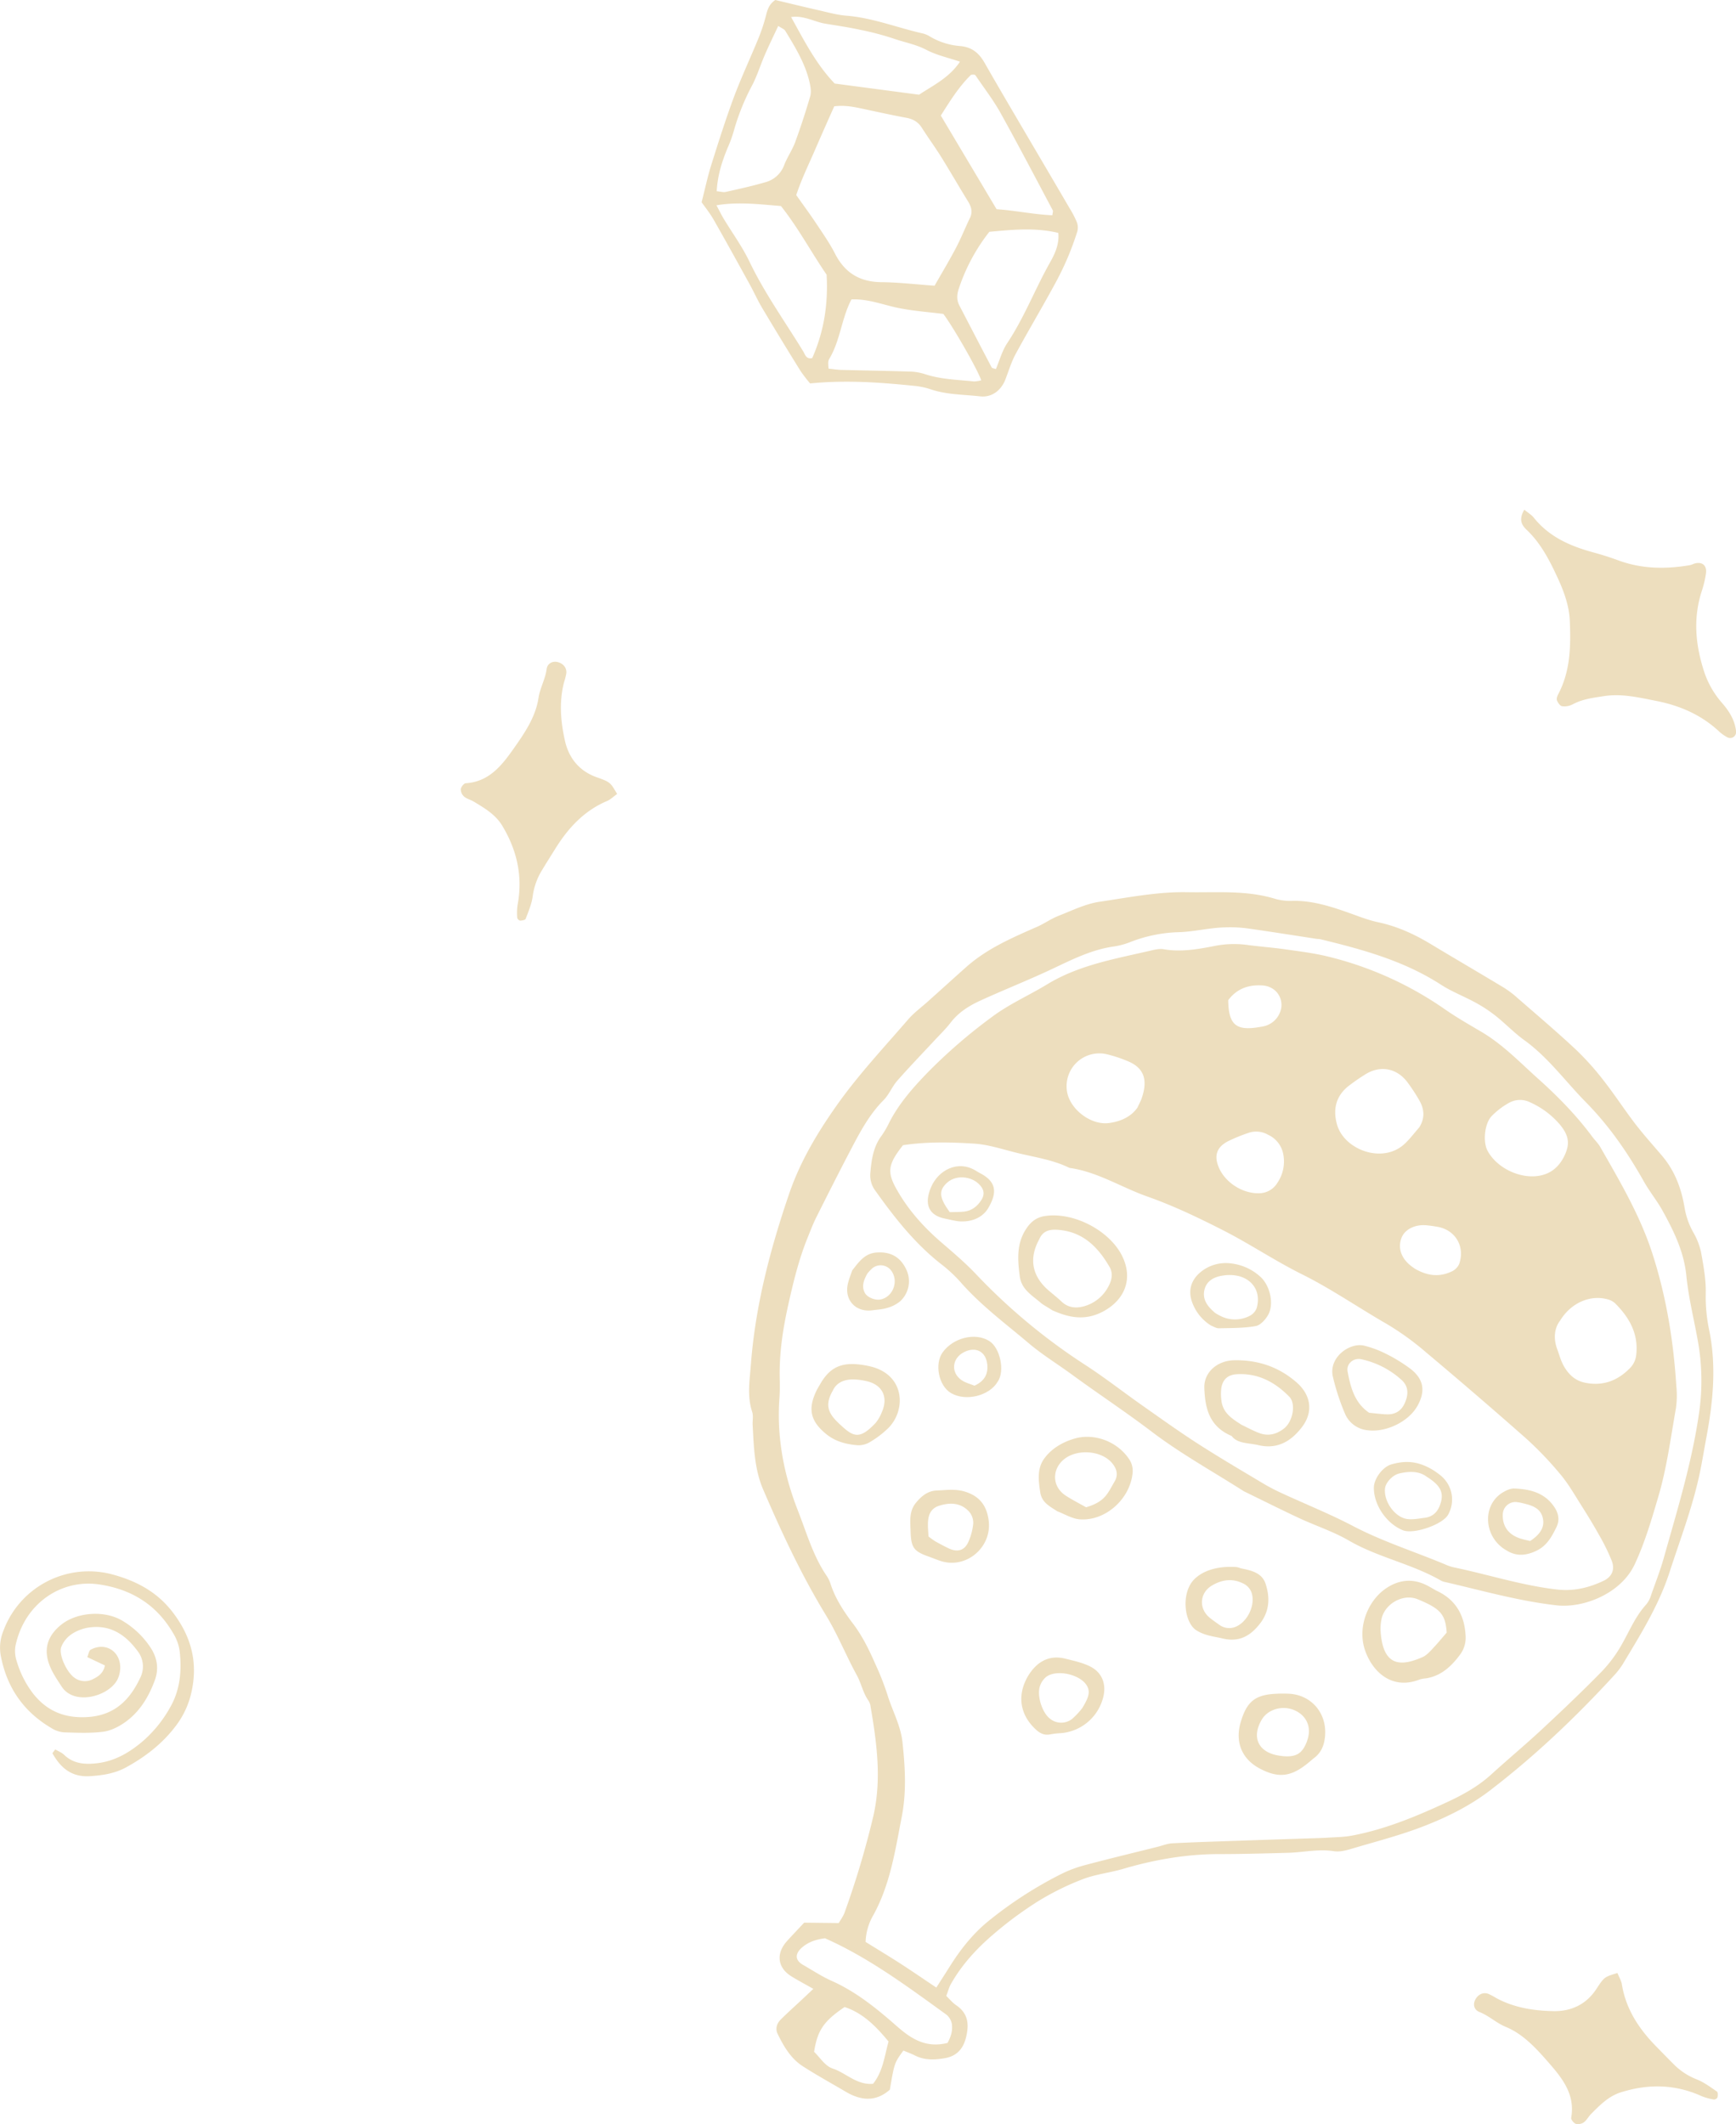 <?xml version="1.0" encoding="UTF-8"?> <svg xmlns="http://www.w3.org/2000/svg" viewBox="0 0 983.49 1203.11"> <g id="Слой_2" data-name="Слой 2"> <g id="Слой_1-2" data-name="Слой 1"> <path d="M606.05,118.1q-10.81-18.5-21.69-36.95c-8.89-15.19-17.88-30.34-26.6-45.63-3.14-5.49-7.18-8.85-13.72-9.43a39.42,39.42,0,0,1-17.66-5.68,13.71,13.71,0,0,0-4.09-1.57c-14.28-3.27-28-8.77-42.81-9.95-5.44-.44-10.81-2-16.17-3.2C455.13,3.84,447,1.84,439.24,0c-3.66,2.45-4.45,5.55-5.29,8.81a99.9,99.9,0,0,1-4.1,12.47c-4.57,11.2-9.74,22.18-14,33.51-4.72,12.7-8.81,25.64-12.88,38.57-2.06,6.56-3.48,13.33-5.49,21.17,1.89,2.72,4.66,6.13,6.81,9.89,6.91,12.09,13.62,24.28,20.35,36.47,2.48,4.5,4.57,9.22,7.2,13.62q10.69,17.94,21.72,35.66a86.9,86.9,0,0,0,5.38,7c20.45-2,39.45-.6,58.42,1.31a43.33,43.33,0,0,1,9.66,1.94c9.17,3.17,18.8,3,28.24,4.07,6.66.74,11.93-3.37,14.35-9.64,1.85-4.78,3.31-9.78,5.73-14.25,7.33-13.52,15.23-26.73,22.55-40.25a162.6,162.6,0,0,0,12.43-29.23,8.61,8.61,0,0,0-.25-5.26A54.21,54.21,0,0,0,606.05,118.1Zm-56-75.7a8.54,8.54,0,0,1,1.81-.13,1.53,1.53,0,0,1,.88.56c4.72,7,9.92,13.69,14,21,10.18,18.28,19.86,36.84,29.69,55.31.26.49-.09,1.3-.23,2.78-10.43-.41-20.68-2.69-31.6-3.42L533,65.46C538.23,57.15,543.39,48.92,550.09,42.4Zm-.61,81.16c-2.7,5.62-5,11.43-7.9,16.93-3.74,7.11-7.9,14-12.07,21.33-10.34-.72-20.17-1.89-30-2-12.29-.09-20.82-5.2-26.4-16.14-3-5.85-6.81-11.31-10.46-16.8s-7.54-10.76-11.51-16.39c2.89-8.82,6.9-17,10.52-25.35s7.32-16.68,11-24.93c5.54-.66,10.19.14,14.84,1.13,8.62,1.82,17.21,3.75,25.86,5.35,3.88.71,6.78,2.29,8.92,5.67,3.52,5.55,7.43,10.86,10.91,16.44,5.23,8.41,10.16,17,15.36,25.43C550.37,117.31,551.11,120.19,549.48,123.56ZM467.62,13.42c6.5,1.08,13,2,19.46,3.42a157.36,157.36,0,0,1,19.11,5c6.19,2.18,12.67,3.26,18.66,6.41,5.69,3,12.22,4.39,19,6.69-6.18,9.26-15.56,13.58-23.17,18.71l-47.8-6.33c-10.38-10.77-17.19-24.07-24.69-37.66C455.37,8.61,461.26,12.37,467.62,13.42Zm-55.47,70.5a74.38,74.38,0,0,0,3.42-9.24,128.27,128.27,0,0,1,10.58-26.42c2.85-5.48,4.67-11.48,7.14-17.17,2.3-5.31,4.85-10.51,7.6-16.4,1.85,1.26,3.36,1.75,4,2.78,5.68,9.38,11.49,18.75,13.86,29.67.52,2.4.92,5.16.25,7.42-2.57,8.76-5.38,17.45-8.53,26C448.83,85,446,89,444.3,93.41a15.63,15.63,0,0,1-10.92,9.86c-7.33,2.15-14.83,3.77-22.29,5.45-1.3.29-2.78-.2-5.06-.41C406.56,99,409.09,91.38,412.15,83.92Zm48,118.89c-3.45.77-4-1.93-5-3.61-10.3-16.91-21.93-33-30.55-51-4.1-8.55-9.8-16.33-14.72-24.5-1.31-2.17-2.39-4.48-4-7.43,12.54-2.09,24.38-.55,36.55.43,9.79,12.32,17.2,26.27,25.86,38.87C469.28,173,466.54,188.35,460.15,202.81Zm91.62,13.24c-9.46-1-19-1.16-28.2-4.28a30.22,30.22,0,0,0-8.65-1.33c-12.81-.41-25.62-.6-38.44-.93-2.16-.06-4.32-.43-7.06-.71a29.32,29.32,0,0,1-.21-3.22,4.86,4.86,0,0,1,.48-2.13c6.36-10.43,7-23.1,12.69-33.87,9.41-.38,17.66,3,26.23,4.78s17.39,2.37,25.83,3.45c5.76,7.67,19.4,31.49,21.45,37.58A16.41,16.41,0,0,1,551.77,216.05Zm43.11-67.42c-8.48,15-14.6,31.22-24.21,45.64-2.95,4.42-4.38,9.86-6.48,14.79-1.18-.44-2.14-.49-2.37-.93-6.15-11.67-12.22-23.39-18.31-35.1-1.63-3.14-1.43-6.22-.32-9.56a106.13,106.13,0,0,1,17.3-32.18c12.84-1.17,25.89-2.52,39.06.62C600.21,138.14,597.71,143.62,594.88,148.63Z" style="fill:#eddebe"></path> <path d="M1.83,923.92A25.1,25.1,0,0,0,.36,937.31c3.31,18.16,12.8,32.08,28.74,41.44a15.62,15.62,0,0,0,7,2.42c7.43.25,15,.58,22.28-.33,4.3-.54,8.74-2.76,12.36-5.31,8.38-5.89,13.53-14.45,17-23.95,2.23-6.17,1.45-12.14-2.09-17.85a48.81,48.81,0,0,0-15.85-15.48c-10.2-6.44-26.22-5.26-35.24,2.06-7.74,6.28-10.08,13.93-6.37,23.19,1.66,4.17,4.3,8,6.76,11.78,7.43,11.43,28.4,5.08,32.16-5.31a16.4,16.4,0,0,0,1-6.07c-.38-9.08-8.72-13.86-16.73-9.53-1,.55-1.23,2.57-1.94,4.19l10,4.73c-.9,4.44-3.78,6.27-6.7,7.71a9.9,9.9,0,0,1-10.59-.78c-4.63-3.34-9.09-13.45-7.39-17.54,2.37-5.74,7.29-8.75,13.12-10.37a18.49,18.49,0,0,1,2.44-.49C62.41,920.06,71,925.77,77.84,935a14.15,14.15,0,0,1,1.61,15.26c-6,12.81-14.81,21.42-30.07,22.27-12.66.72-22.62-3.28-30.49-13.13A56.25,56.25,0,0,1,9.4,940.66a17.74,17.74,0,0,1-.62-8.54c5.06-24,25.89-37.78,47.1-34.76C74.12,900,88.47,908.59,98,924.87a26,26,0,0,1,3.79,10.32c1.24,10.93.29,21.7-5.13,31.35a71.23,71.23,0,0,1-16.33,20.14c-7.48,6.23-15.58,10.88-25.45,12-6.84.78-13.21.35-18.55-4.77-1.38-1.33-3.35-2.06-5.05-3.06L29.69,993c4.55,8.14,10.77,13.68,21.23,13,7.1-.45,14-1.47,20.37-4.92,11-6,20.77-13.51,28.38-23.64a48.72,48.72,0,0,0,9-20c3.48-16.75-.71-31.05-10.79-44.24C89.23,901.89,77.73,895.58,64,891.83A51.59,51.59,0,0,0,1.83,923.92Z" style="fill:#eddebe"></path> <path d="M965.19,379.66c-4.77-15-6-30-1-45.17a57.09,57.09,0,0,0,2.27-9.65c.62-4.26-1.77-6.58-5.67-5.85-1.21.22-2.34.92-3.55,1.13-13.68,2.32-27.18,2.15-40.4-2.73-4.65-1.71-9.39-3.22-14.17-4.51-13-3.54-25-8.73-33.75-19.7-1.22-1.53-3-2.58-5.37-4.49-3.2,5.45-1.61,8.62,1.27,11.33,8,7.56,12.94,17.15,17.47,26.91,3.66,7.88,6.71,16.08,7.06,24.95.58,14.18.33,28.24-6.54,41.26-.55,1.05-1.12,2.56-.76,3.5.52,1.35,1.75,3.17,2.91,3.35a9.92,9.92,0,0,0,5.88-1c5.63-3.05,11.72-3.77,17.9-4.72,10.15-1.55,19.79.81,29.54,2.72,13.26,2.6,25.27,7.76,35.31,17a22.58,22.58,0,0,0,5,3.61,3.36,3.36,0,0,0,4.94-3.26c-.61-6.46-4-11.69-8.13-16.4A51.16,51.16,0,0,1,965.19,379.66Z" style="fill:#eddebe"></path> <path d="M892.76,1202.93a5.67,5.67,0,0,0,4.53-.88c1.61-1.17,2.59-3.17,4-4.63,5-5,9.91-10.11,16.85-12.31,15.52-4.92,30.84-4.71,45.87,2.12a31.36,31.36,0,0,0,7.06,1.92,2.32,2.32,0,0,0,1.92-1.23c.23-1.06.32-2.88-.28-3.28-3.72-2.53-7.42-5.35-11.57-6.94a37.81,37.81,0,0,1-13.26-8.85c-3.23-3.21-6.38-6.5-9.57-9.74-9.75-9.94-17.21-21.11-19.47-35.21-.32-2-1.45-3.78-2.51-6.41-7.3,2.21-7.41,2.12-12,9.13-5.77,8.77-14.38,12.66-24.33,12.46-11.17-.22-22.28-1.95-32.38-7.43a40.65,40.65,0,0,0-4.36-2.33c-2.82-1.1-5.74.16-7.34,3s-.93,6,2.23,7.26c5.4,2.1,9.47,6.17,14.92,8.42,10,4.14,17.4,12.36,24.51,20.51,7.74,8.88,14.85,17.94,12.54,31C889.94,1200.47,891.57,1202.51,892.76,1202.93Z" style="fill:#eddebe"></path> <path d="M344,453.64c1.82-.76,3.33-2.3,5.63-3.94-3.88-6.57-3.81-6.71-11.71-9.52-9.89-3.53-15.72-11-17.88-20.68-2.43-10.91-3.38-22.11-.45-33.23a38.5,38.5,0,0,0,1.22-4.78c.4-3-1.51-5.54-4.6-6.43-2.93-.85-6.08.52-6.52,3.89-.76,5.74-3.75,10.66-4.64,16.49-1.65,10.73-7.89,19.83-14.12,28.66-6.8,9.63-13.92,18.68-27.12,19.53-1,.06-2.65,2.13-2.78,3.39a5.67,5.67,0,0,0,1.93,4.19c1.52,1.28,3.7,1.76,5.45,2.82,6,3.62,12.18,7.22,16,13.44,8.45,13.92,11.88,28.85,8.81,45.08a31.2,31.2,0,0,0-.19,7.3,2.31,2.31,0,0,0,1.65,1.58c1.08,0,2.87-.37,3.12-1,1.58-4.21,3.44-8.48,4-12.89a37.92,37.92,0,0,1,5.45-15c2.35-3.9,4.8-7.73,7.2-11.6C321.78,469.09,330.86,459.19,344,453.64Z" style="fill:#eddebe"></path> <path d="M963.69,709.24a39,39,0,0,0-4.49-11.41,43,43,0,0,1-4.86-13.93c-1.79-10.75-5.54-20.8-12.75-29.28-5.09-6-10.35-11.82-15.11-18-6.28-8.19-11.9-16.89-18.28-25a155,155,0,0,0-15.78-17.49c-10.58-9.86-21.62-19.23-32.53-28.72a56.82,56.82,0,0,0-7.89-6c-13.84-8.35-27.81-16.49-41.66-24.83-9.3-5.6-19-10-29.72-12.26-5.63-1.2-11.06-3.39-16.52-5.33-10.18-3.61-20.41-6.87-31.41-6.77a32.27,32.27,0,0,1-9.84-1c-16.58-5.19-33.68-3.58-50.57-3.89-16.55-.29-32.93,3-49.26,5.4-8,1.17-15.7,5-23.37,8-4.2,1.65-8,4.38-12.1,6.19-14,6.15-28.14,12.22-39.83,22.52C540.3,554,533,560.69,525.59,567.29c-3.68,3.31-7.75,6.27-11,10-13.8,16-28.22,31.32-40.47,48.65-11.08,15.69-20.74,31.83-27,50.06-10.74,31.43-19.15,63.34-21.7,96.59-.69,9.06-2.25,18.09.71,27.1.74,2.26.14,4.94.27,7.41.66,12.44,1,25.14,6,36.64,10.45,24.33,21.67,48.4,35.46,71,6.72,11,11.42,22.94,17.6,34.17,2.49,4.53,3.43,10,6.64,14.44a8.42,8.42,0,0,1,1.15,3.5c3.49,20.48,6.27,40.9,1.54,61.66a500.58,500.58,0,0,1-16.29,54.68c-.8,2.25-2.35,4.25-3.32,6l-19.6-.22c-3.72,4-6.85,7.23-9.85,10.58-6.24,7-5.21,15,2.61,19.82,3.8,2.35,7.76,4.44,12.44,7.1l-5.89,5.54c-4.23,4-8.57,7.8-12.65,11.9-2.16,2.18-3.11,5.16-1.71,8,3.46,7.11,7.46,14,14.3,18.41,7.92,5.08,16.18,9.63,24.29,14.41,8.67,5.11,17.08,5.84,25-1.16,2.59-15.17,2.59-15.17,7.68-22.16,2.16.91,4.47,1.74,6.65,2.84,5.51,2.78,11.33,2.45,17,1.44,6.26-1.11,10.08-5,11.72-11.32,1.93-7.43,1.56-13.87-5.47-18.63-2-1.34-3.55-3.28-5.62-5.26,1-2.55,1.57-5,2.76-7,6.22-10.91,14.67-20.05,24.14-28.09a211.47,211.47,0,0,1,24.89-18.4,151.94,151.94,0,0,1,25.5-12.62c7.27-2.81,15.28-3.63,22.82-5.84,17.59-5.17,35.44-8.32,53.83-8.4,13.25,0,26.49-.36,39.73-.73,8.65-.24,17.19-2.27,26-.9,3.13.49,6.64-.39,9.78-1.33,14.28-4.26,28.82-7.93,42.62-13.45,12.61-5,24.92-11.17,35.9-19.58,25.38-19.45,48.47-41.36,70.07-64.88a43.3,43.3,0,0,0,5.31-6.85c10-16.65,20.32-33.16,26.39-51.88,5.87-18.12,12.71-35.93,16.8-54.58,1.59-7.26,2.74-14.61,4.11-21.91,3.76-20.05,5.74-40.1,1.62-60.42a91.58,91.58,0,0,1-2-20.94C966.55,724.84,965.08,717,963.69,709.24Zm-469.08,471c-9.24.81-15.31-6.16-23-8.7-4.2-1.38-7.21-6.39-10.41-9.42,1.94-12.23,5.48-17.37,17.29-25.37,10.33,3.39,17.73,10.86,24.9,19.55C501.07,1164.54,500.26,1173.19,494.61,1180.24Zm41.63-39.11a9.12,9.12,0,0,1,3,5.11,14.93,14.93,0,0,1-.42,6.13,26.27,26.27,0,0,1-2,4.71c-12.82,3.25-21.39-3-29.14-9.82-11.28-9.89-22.74-19.2-36.59-25.36-5.63-2.5-10.85-6-16.22-9.06-4.54-2.62-4.6-6.3-.39-9.9,3.62-3.09,7.86-4.46,12.9-5.13C492.23,1108.84,514.13,1125.16,536.24,1141.13Zm426-338.63c-4.12,27.11-12.13,53.19-19.53,79.45-2,7.16-4.71,14.13-7.21,21.16a15.94,15.94,0,0,1-2.75,5.51c-6,6.49-9.33,14.51-13.56,22.06a76,76,0,0,1-11.72,16c-11,11.25-22.42,22.09-33.94,32.81-9.38,8.73-19.25,16.93-28.73,25.57-7.79,7.09-16.95,12-26.34,16.27-16.93,7.8-34.18,14.9-52.63,18.35-4.44.83-9,.86-13.55,1.14-3.72.24-7.45.31-11.18.44-12.83.43-25.66.83-38.49,1.28s-25.63.82-38.43,1.48c-2.84.14-5.63,1.31-8.43,2-13.66,3.42-27.36,6.71-41,10.34a69.53,69.53,0,0,0-13.86,5.22,228.31,228.31,0,0,0-41.47,26.94c-8.69,7.21-15.55,16-21.52,25.54-2.17,3.47-4.4,6.9-7.45,11.67-7.63-5.1-14.05-9.52-20.6-13.75-6.24-4-12.62-7.86-19.47-12.1a32.28,32.28,0,0,1,4.37-15.14c9.6-17.4,12.41-36.66,16.12-55.76,2.74-14.06,1.93-27.93.43-42-1-9.74-5.81-18.08-8.57-27.16a153.68,153.68,0,0,0-6.82-17.32c-3.51-8-7.28-15.77-12.59-22.79s-10.05-14.2-12.79-22.6a17.79,17.79,0,0,0-2.15-4.48c-7.82-11.45-11.51-24.76-16.49-37.43C444,835,440,813.87,441.56,792c.27-3.72.26-7.46.17-11.18-.32-14.14,1.75-27.95,4.83-41.73,2.89-13,6-25.82,11-38.14,1.55-3.82,3-7.7,4.85-11.38,6.48-12.94,13-25.85,19.73-38.68,5.17-9.89,10.4-19.72,18.44-27.8,3.12-3.14,4.81-7.65,7.76-11,6.82-7.76,14-15.2,21.06-22.78,3.09-3.34,6.4-6.52,9.16-10.11,4.44-5.79,10.39-9.51,16.76-12.44,13.52-6.2,27.4-11.64,40.85-18,11.25-5.31,22.28-10.91,34.81-12.67a42,42,0,0,0,9.58-2.61,81.47,81.47,0,0,1,27.7-5.52c8.5-.31,17.09-2.51,25.76-2.71a76.1,76.1,0,0,1,12.36.54c13.13,1.84,26.22,3.94,39.33,5.94.82.13,1.67.08,2.47.28,23.78,5.76,47.27,12.2,68.18,25.72,6.2,4,13.27,6.67,19.77,10.25a80.83,80.83,0,0,1,11.33,7.5c5.5,4.37,10.39,9.54,16.07,13.64,13.62,9.81,23.31,23.38,34.89,35.13,13.23,13.43,23.71,28.62,32.87,44.92,3.24,5.75,7.5,10.93,10.68,16.71,6.36,11.53,12.07,23.17,13.41,36.8,1.3,13.12,4.7,26,6.89,39.07A127.9,127.9,0,0,1,962.23,802.5Z" style="fill:#eddebe"></path> <path d="M936,709.64c-7-21.51-18.35-40.63-29.41-60-1.22-2.13-3.09-3.87-4.57-5.87-8.91-12-19.3-22.64-30.42-32.6-10.48-9.39-20.21-19.64-32.5-26.84-6.78-4-13.61-7.91-20.07-12.36a197.77,197.77,0,0,0-67.51-30.39c-7.63-1.8-15.46-2.77-23.23-3.87-6.95-1-14-1.51-20.93-2.41a56.46,56.46,0,0,0-18.52.34c-9.73,1.91-19.52,3.73-29.58,2-2.34-.4-5,.2-7.34.76-20.1,4.69-40.6,8.11-58.68,19.12-10.24,6.23-21.42,11.13-31,18.26a300.64,300.64,0,0,0-36.59,31.56c-8.45,8.72-16.25,17.55-21.81,28.33a51.42,51.42,0,0,1-4.35,7.52c-4.73,6.28-5.75,13.53-6.4,21a14.45,14.45,0,0,0,2.92,10.35c10.83,15.21,22.31,29.79,37.15,41.42a80.56,80.56,0,0,1,10.92,10.12c11.52,13.2,25.56,23.57,38.81,34.79,7.57,6.4,16.11,11.63,24.14,17.49,15,11,30.57,21.22,45.42,32.51,16.42,12.48,34.67,22.56,52.2,33.75,10.39,5.06,20.75,10.27,31.25,15.17,9.37,4.37,19.36,7.6,28.25,12.75,16.62,9.64,35.78,13.19,52.34,22.77a8.6,8.6,0,0,0,2.36.77c20.93,4.83,41.56,10.74,63.1,13.17,14.81,1.67,36.37-6.41,44.24-23.41,5.77-12.44,9.6-25.56,13.4-38.53,4.75-16.18,6.92-33.13,9.89-49.81a52.26,52.26,0,0,0,.21-12.38C948.07,759.46,944,734.28,936,709.64ZM845.2,632a42.75,42.75,0,0,1,9.78-7.41,12.77,12.77,0,0,1,11.89-.24,48,48,0,0,1,16.71,12.42c5.57,6.69,6.08,11.64,2,19.25-3,5.35-7.32,8.8-13.41,9.88-11,2-24.19-4.38-29.41-14.08C840,646.71,841,636.21,845.2,632ZM808.27,694c2,.19,4.07.5,6.09.85,10.07,1.72,15.71,11.09,12.35,20.92a8.39,8.39,0,0,1-4,4.24c-6.71,3.26-13.46,3-21.12-1.42-.27-.2-1.65-1.09-2.9-2.15-5.1-4.31-6.79-9.94-4.69-15.34C795.86,696.28,801.68,693.35,808.27,694ZM765.05,614.3a110.63,110.63,0,0,1,9.18-6.24c8.26-4.72,17.17-2.88,23,4.75A100.28,100.28,0,0,1,804,623.1c2.92,5,3.38,10.12.07,15.4-2.7,3.08-5.18,6.4-8.13,9.2-12.51,11.87-34.36,3.53-38.44-10.64C754.83,627.76,757.14,619.94,765.05,614.3Zm-49.71-56.14c6.76.47,11.38,6,10.55,12.55a12.92,12.92,0,0,1-9.33,10.41c-1.2.32-2.44.49-3.67.69-12.78,2.08-16.89-1.6-17.07-15.31C700.7,559.92,707.4,557.6,715.34,558.16ZM695.7,646.39a92.55,92.55,0,0,1,11.37-4.66,13.4,13.4,0,0,1,11.26.95,15.18,15.18,0,0,1,8.81,11.87,21.42,21.42,0,0,1-3.4,15.29,12.2,12.2,0,0,1-10.22,6c-9.2.32-18.88-5.65-22.76-14C687.57,654.89,689.06,649.82,695.7,646.39ZM626.54,597a74.21,74.21,0,0,1,11.81,3.81c9.68,3.75,12.12,10.57,8.46,21.21-.53,1.56-1.35,3-2.38,5.27-3.62,5.26-9.71,8-16.37,8.81-9.85,1.19-21.12-7.29-23.34-16.77A18.56,18.56,0,0,1,626.54,597ZM908.39,895.38c-8.32,3.93-16.9,6-26.44,4.88-19.84-2.27-38.76-8.47-58.18-12.5a24.6,24.6,0,0,1-4.72-1.55c-17.55-7.39-35.77-13.07-52.75-22-12.82-6.7-26.31-12.11-39.46-18.18a114.92,114.92,0,0,1-11-5.68c-12.44-7.44-24.95-14.78-37.13-22.61-10.76-6.92-21.16-14.38-31.62-21.74-10.84-7.62-21.29-15.82-32.38-23a338.34,338.34,0,0,1-61.92-51.49c-6-6.31-12.64-11.95-19.23-17.62-9.49-8.15-17.82-17.21-24.28-28-6.95-11.59-6.82-15.63,2.28-27.27,13.83-2.06,27.12-1.71,40.3-.88,7.76.49,15.43,3,23,4.91,10.41,2.68,21.21,4,31,8.83,15.87,2.2,29.34,11,44.14,16.22s29.1,12.07,43.1,19.21c15.1,7.71,29.27,17.25,44.44,24.8,16.73,8.32,32,18.93,48.17,28.21a157.21,157.21,0,0,1,22.15,16q28.53,23.94,56.46,48.58a195.08,195.08,0,0,1,19.73,20.61c4.49,5.34,8,11.53,11.76,17.46,3.54,5.59,7,11.26,10.21,17A115.14,115.14,0,0,1,913.09,884C915,888.92,913.27,893.08,908.39,895.38ZM926.9,767.93a12.54,12.54,0,0,1-3.11,6.57c-7,7.34-15.41,10.77-25.8,8.65-5.87-1.2-9.49-4.88-12.17-9.65-1.6-2.86-2.43-6.16-3.59-9.26-2.35-6.32-1.55-12.21,1.62-16.27,6.16-10.11,17-14.66,26.62-12.12a10,10,0,0,1,4.39,2.2C923.17,746.24,928.5,755.79,926.9,767.93Z" style="fill:#eddebe"></path> <path d="M813.62,900.87c-1.79-1-3.54-2.11-5.37-3-8.19-4.13-16.15-3.05-23.38,2-10,7-16.12,21.93-11.43,35.16,4.25,12,15.31,22.38,30.95,16.17a18.94,18.94,0,0,1,3.65-.63c8.79-1.46,14.66-7.26,19.55-14a15.93,15.93,0,0,0,2.74-9.18C830,915.4,825,906,813.62,900.87Zm-2.07,33c-1.69,1.78-3.5,3.76-5.67,4.71-12.27,5.38-21.9,5.2-23.62-13.22a27.27,27.27,0,0,1,.46-8.6c2-8.58,12.26-14.26,20.34-11,13.12,5.37,15.83,8.64,16.53,18.93C816.92,927.76,814.35,930.91,811.55,933.84Z" style="fill:#eddebe"></path> <path d="M730.53,959.32a68.21,68.21,0,0,0-7.43,0c-12,.52-16.76,4.37-20.22,16.11-3.29,11.19.63,20.81,10.68,26.18,10.49,5.61,17.73,4.86,27.18-2.81,1.28-1,2.51-2.15,3.82-3.15,4.3-3.28,5.83-7.82,6.16-13C751.52,970.14,742.91,960.12,730.53,959.32Zm10,26.7c-2.56,6.93-5.9,9.15-13.06,8.69-.82-.05-1.64-.18-2.46-.29-12-1.68-16.21-10.2-10.2-20.43,3.45-5.89,11.71-8.28,18.48-5.36C740.43,971.73,743.25,978.52,740.49,986Z" style="fill:#eddebe"></path> <path d="M608.69,814.82c-6.86,2-13.1,5.73-17.17,11.39s-3.21,12.5-2.17,19.13c.9,5.79,5.45,7.85,9.62,10.63,4.2,1.58,8.31,4.19,12.61,4.55,14.7,1.2,29-11.71,30.12-26.83a11.91,11.91,0,0,0-1.79-6.9C633.26,816.51,620.05,811.49,608.69,814.82ZM631.5,839c-4,6.87-5.41,11.54-16.21,14.7-3.82-2.16-7.86-4.2-11.62-6.66-7.34-4.78-7.94-14.13-1.47-20,7.25-6.59,21.58-5.79,27.85,1.66C632.61,831.79,633.67,835.26,631.5,839Z" style="fill:#eddebe"></path> <path d="M494.19,774.21a48.92,48.92,0,0,0-7.32-1.37c-10.72-1.26-17.15,2-22.42,11.47-.62,1.08-1.29,2.13-1.84,3.25-5.16,10.6-3.45,17.58,5.86,25,5.1,4,11.1,5.49,17.3,6a12.34,12.34,0,0,0,7.08-1.8,54,54,0,0,0,10.75-8.27C513.34,798.19,512.4,779.27,494.19,774.21Zm5.44,25.49A22.12,22.12,0,0,1,496,806c-8.91,9.4-12.42,7.89-19.51,1.36-1.2-1.11-2.4-2.24-3.5-3.46-4.57-5.07-5-9.68-1.13-16.37,2-4.36,6.3-6.29,11.59-6.25a37,37,0,0,1,7.31.95C499.79,784.17,503.38,791.18,499.63,799.7Z" style="fill:#eddebe"></path> <path d="M617.57,943.85c-4.32-2.17-9.26-3.2-14-4.4-9.5-2.39-16.63,2-21.49,10.4-6,10.73-4.18,21.69,5.06,30,2.23,2,4.74,3.14,7.89,2.46a46.86,46.86,0,0,1,6.05-.68,26.94,26.94,0,0,0,23.85-20.06C626.94,954.12,624.52,947.33,617.57,943.85Zm-4.37,23.49a41.8,41.8,0,0,1-5.7,6.13,10,10,0,0,1-12.53.07c-4.61-3.36-7.81-13.54-5.68-18.92a11.38,11.38,0,0,1,3.48-4.91c6-4.38,19.29-1.34,23,5.07C617.94,958.52,616.45,961.88,613.2,967.34Z" style="fill:#eddebe"></path> <path d="M714.05,919.28c5.28-7,5.44-14.65,2.93-22.27-2.05-6.22-8.16-7.57-13.94-8.71a21.08,21.08,0,0,0-2.35-.72c-10.38-.77-19.55,1.8-24.74,7.58-6.94,8.06-4.87,23.92,1.74,28.17,4.77,3.08,9.93,3.5,15.11,4.72C702.19,930.25,708.6,926.45,714.05,919.28Zm-14.43,2.28a9.49,9.49,0,0,1-8.78-1.24c-2.79-2-4.15-2.94-5.43-4-6.45-5.19-5.84-14.21,1.29-18.36,5.65-3.29,11.53-4.15,17.59-1.09a9,9,0,0,1,5.11,6.52C710.82,910.39,706.15,919.12,699.62,921.56Z" style="fill:#eddebe"></path> <path d="M546.74,844.86c-5.43-1.7-10.65-.86-16-.67s-9.1,3.51-12.26,7.5c-3.53,4.77-2.76,10.29-2.61,15.61.27,9.4,1.85,11.38,10.53,14.43,2.34.82,4.62,1.83,7,2.54,14.47,4.33,28.84-8.32,26.67-23.37C558.94,852.77,555,847.43,546.74,844.86Zm4.63,18a32.94,32.94,0,0,1-2.83,10.59c-2.17,4.82-6.2,5.87-11.15,3.49-2.57-1.24-5.11-2.58-7.62-4a45.93,45.93,0,0,1-3.75-2.71c-.13-2.55-.34-4.58-.33-6.61,0-4.78,1.1-9.1,6.29-10.76,6.21-2,12.31-1.8,17,3.27A9.73,9.73,0,0,1,551.37,862.84Z" style="fill:#eddebe"></path> <path d="M560.38,759.49C552.44,754.57,540,757.65,534,766c-4.63,6.48-2.3,18.94,4.84,23.06,8.42,4.86,21.65,1.47,26.32-6.39C569.43,776.67,566.67,763.38,560.38,759.49Zm-8.32,25.34c-2.17-.9-5-1.56-7.28-3.11-6.23-4.29-5.49-12.33,1.23-15.82s12.51-.47,13.3,6.85C559.89,778.21,557.76,782.26,552.06,784.83Z" style="fill:#eddebe"></path> <path d="M496.58,709.41c-6.65.5-9.89,5.15-13.81,10.19-.71,2.17-1.82,4.83-2.45,7.6-2.07,9.16,4.55,16.2,13.9,14.93,2.8-.39,5.69-.49,8.35-1.33A19.82,19.82,0,0,0,510,737a15.39,15.39,0,0,0,3.41-18C510.05,711.81,504.36,708.82,496.58,709.41Zm1.94,26.65c-2.9.46-7.17-1.28-8.49-3.67-2-3.65-.87-7.08,1.37-11.09a26.54,26.54,0,0,1,2.83-3,7.46,7.46,0,0,1,10.77,1.5C509.35,725.84,505.73,734.91,498.52,736.06Z" style="fill:#eddebe"></path> <path d="M591.79,688.78c-4.41.71-7.51,3-10,6.59-6,8.51-5.33,17.87-4.08,27.47,1,7.58,7,10.81,11.93,15.07,1.23,1.07,2.76,1.81,6.64,4.29,7.36,3.17,17,6.55,28.08.91,13-6.65,17.8-19,11.23-32C628.21,696.61,607.79,686.22,591.79,688.78Zm36.26,39.65a22.24,22.24,0,0,1-14,11.45c-4.62,1.24-9,.81-12.7-2.72-2.39-2.26-5-4.28-7.51-6.46-9.26-8.11-11-18-5.08-28.78,1.9-4.43,5.24-5.67,10-5.4,14.5.82,23.21,9.62,29.91,21.2C630.63,721.19,629.87,725.07,628.05,728.43Z" style="fill:#eddebe"></path> <path d="M734.49,782.92c-10.2-8.85-22-12.74-35.38-12.48-9.33.18-17.19,6.69-16.83,15.81.44,10.87,2.49,21.63,15.49,27.07,3.28,4.43,9.54,3.86,15.11,5.18,10.69,2.52,18.56-2.12,24.74-10.25C744.18,799.64,742.7,790.05,734.49,782.92Zm-7,26.11c-4.17,3.3-8.88,4.55-14,2.67-3.46-1.28-6.72-3.1-10.06-4.67-5.37-3.45-10.71-6.72-11.47-13.85a26,26,0,0,1,0-7.32c.86-4.67,3.76-7.2,8.59-7.51,12-.78,21.74,4.42,29.84,12.7C734.36,795.06,732.41,805.15,727.52,809Z" style="fill:#eddebe"></path> <path d="M803,796.32c4.6-8.17,3.72-14.94-3.64-20.82a89.91,89.91,0,0,0-14.71-9,59.29,59.29,0,0,0-11.49-4.25c-8.34-2.29-20.78,6.62-18,17.72a128.39,128.39,0,0,0,6.93,21,15.49,15.49,0,0,0,12.44,9.07C784.92,811.53,797.91,805.38,803,796.32Zm-39.55-19.45c-.83-4.4,3.25-8,7.83-7a49.47,49.47,0,0,1,22.8,11.76c3.89,3.56,3.87,8,2,12.51-1.88,4.72-5.4,7.11-10.49,6.93-3.29-.12-6.56-.58-9.93-.9C767.43,794.62,765.14,785.82,763.46,776.87Z" style="fill:#eddebe"></path> <path d="M857.92,843.08c-2.26-.09-4.83,1.13-6.85,2.4-11.78,7.43-10.4,25.67,2.66,32.79,5.57,3.44,11.39,2.78,17.28-.24,5.5-2.82,8.21-7.88,10.76-13.07,2-4.11,1.14-8-1.35-11.6C875,845.42,866.73,843.41,857.92,843.08Zm8.92,29.74c-1.78-.45-3.77-.85-5.69-1.48-6.7-2.2-10.11-7.06-9.78-13.79a7.19,7.19,0,0,1,7.32-6.83,21.43,21.43,0,0,1,3.64.6c4.91,1.15,10.09,2.49,11.58,7.95C875.55,865.26,872.05,869.38,866.84,872.82Z" style="fill:#eddebe"></path> <path d="M690.52,752.32c7-.15,14-.05,20.83-1.24,2.69-.47,5.56-3.65,7.07-6.32,3.5-6.19,1.09-16.68-4.4-21.63a29.61,29.61,0,0,0-16.63-7.55A22.45,22.45,0,0,0,680,720.64c-4.86,4.07-6.76,9.56-5.08,15.51a25.72,25.72,0,0,0,11.29,14.71C687.44,751.29,689,752.35,690.52,752.32Zm-8.25-21.44c1.16-5.59,5.76-7.79,10.92-8.47a22.94,22.94,0,0,1,8.51.33c8.5,2.19,12.64,9.43,10.29,18a8.12,8.12,0,0,1-3.81,4.44,18.07,18.07,0,0,1-16.8.13,25.7,25.7,0,0,1-3.06-1.76C684.41,740.22,681.15,736.32,682.27,730.88Z" style="fill:#eddebe"></path> <path d="M816,835.58a44.12,44.12,0,0,0-3.67-2.67c-9.28-5.82-16.62-5.61-24-3.52-5.09,1.44-9.89,8.11-10,13.07-.15,9.81,7.14,20.54,16.49,24.27,6.12,2.44,22.55-3.26,25.61-8.89A17.52,17.52,0,0,0,816,835.58Zm.27,15.38c-1.3,4.75-4,8.06-9.17,8.71-3.24.41-6.57,1.09-9.74.7-7.11-.87-13.56-10-12.71-17.39.39-3.33,4.29-7.53,8.06-8.42,5.77-1.37,11.39-1.35,15.52,1.82C815.91,841.18,817.9,845.07,816.28,851Z" style="fill:#eddebe"></path> <path d="M557.53,665.8c-1.38-.91-2.92-1.59-4.31-2.48-10.41-6.69-21.57-.57-25.69,8.94-4.33,10-1.16,16.27,8.06,18,2.83.54,5.65,1.4,8.5,1.53,7.79.34,13.55-3.1,16.25-8.38C565,675.12,563.77,669.9,557.53,665.8ZM556,679.62c-2.32,3.67-5.51,6.17-9.92,6.64-2.45.27-4.93.19-8,.28-6.12-8.27-6.36-12.31-1.51-16.69,5.49-5,15.55-3.56,19.64,2.77C557.73,675,557.44,677.35,556,679.62Z" style="fill:#eddebe"></path> </g> </g> </svg> 